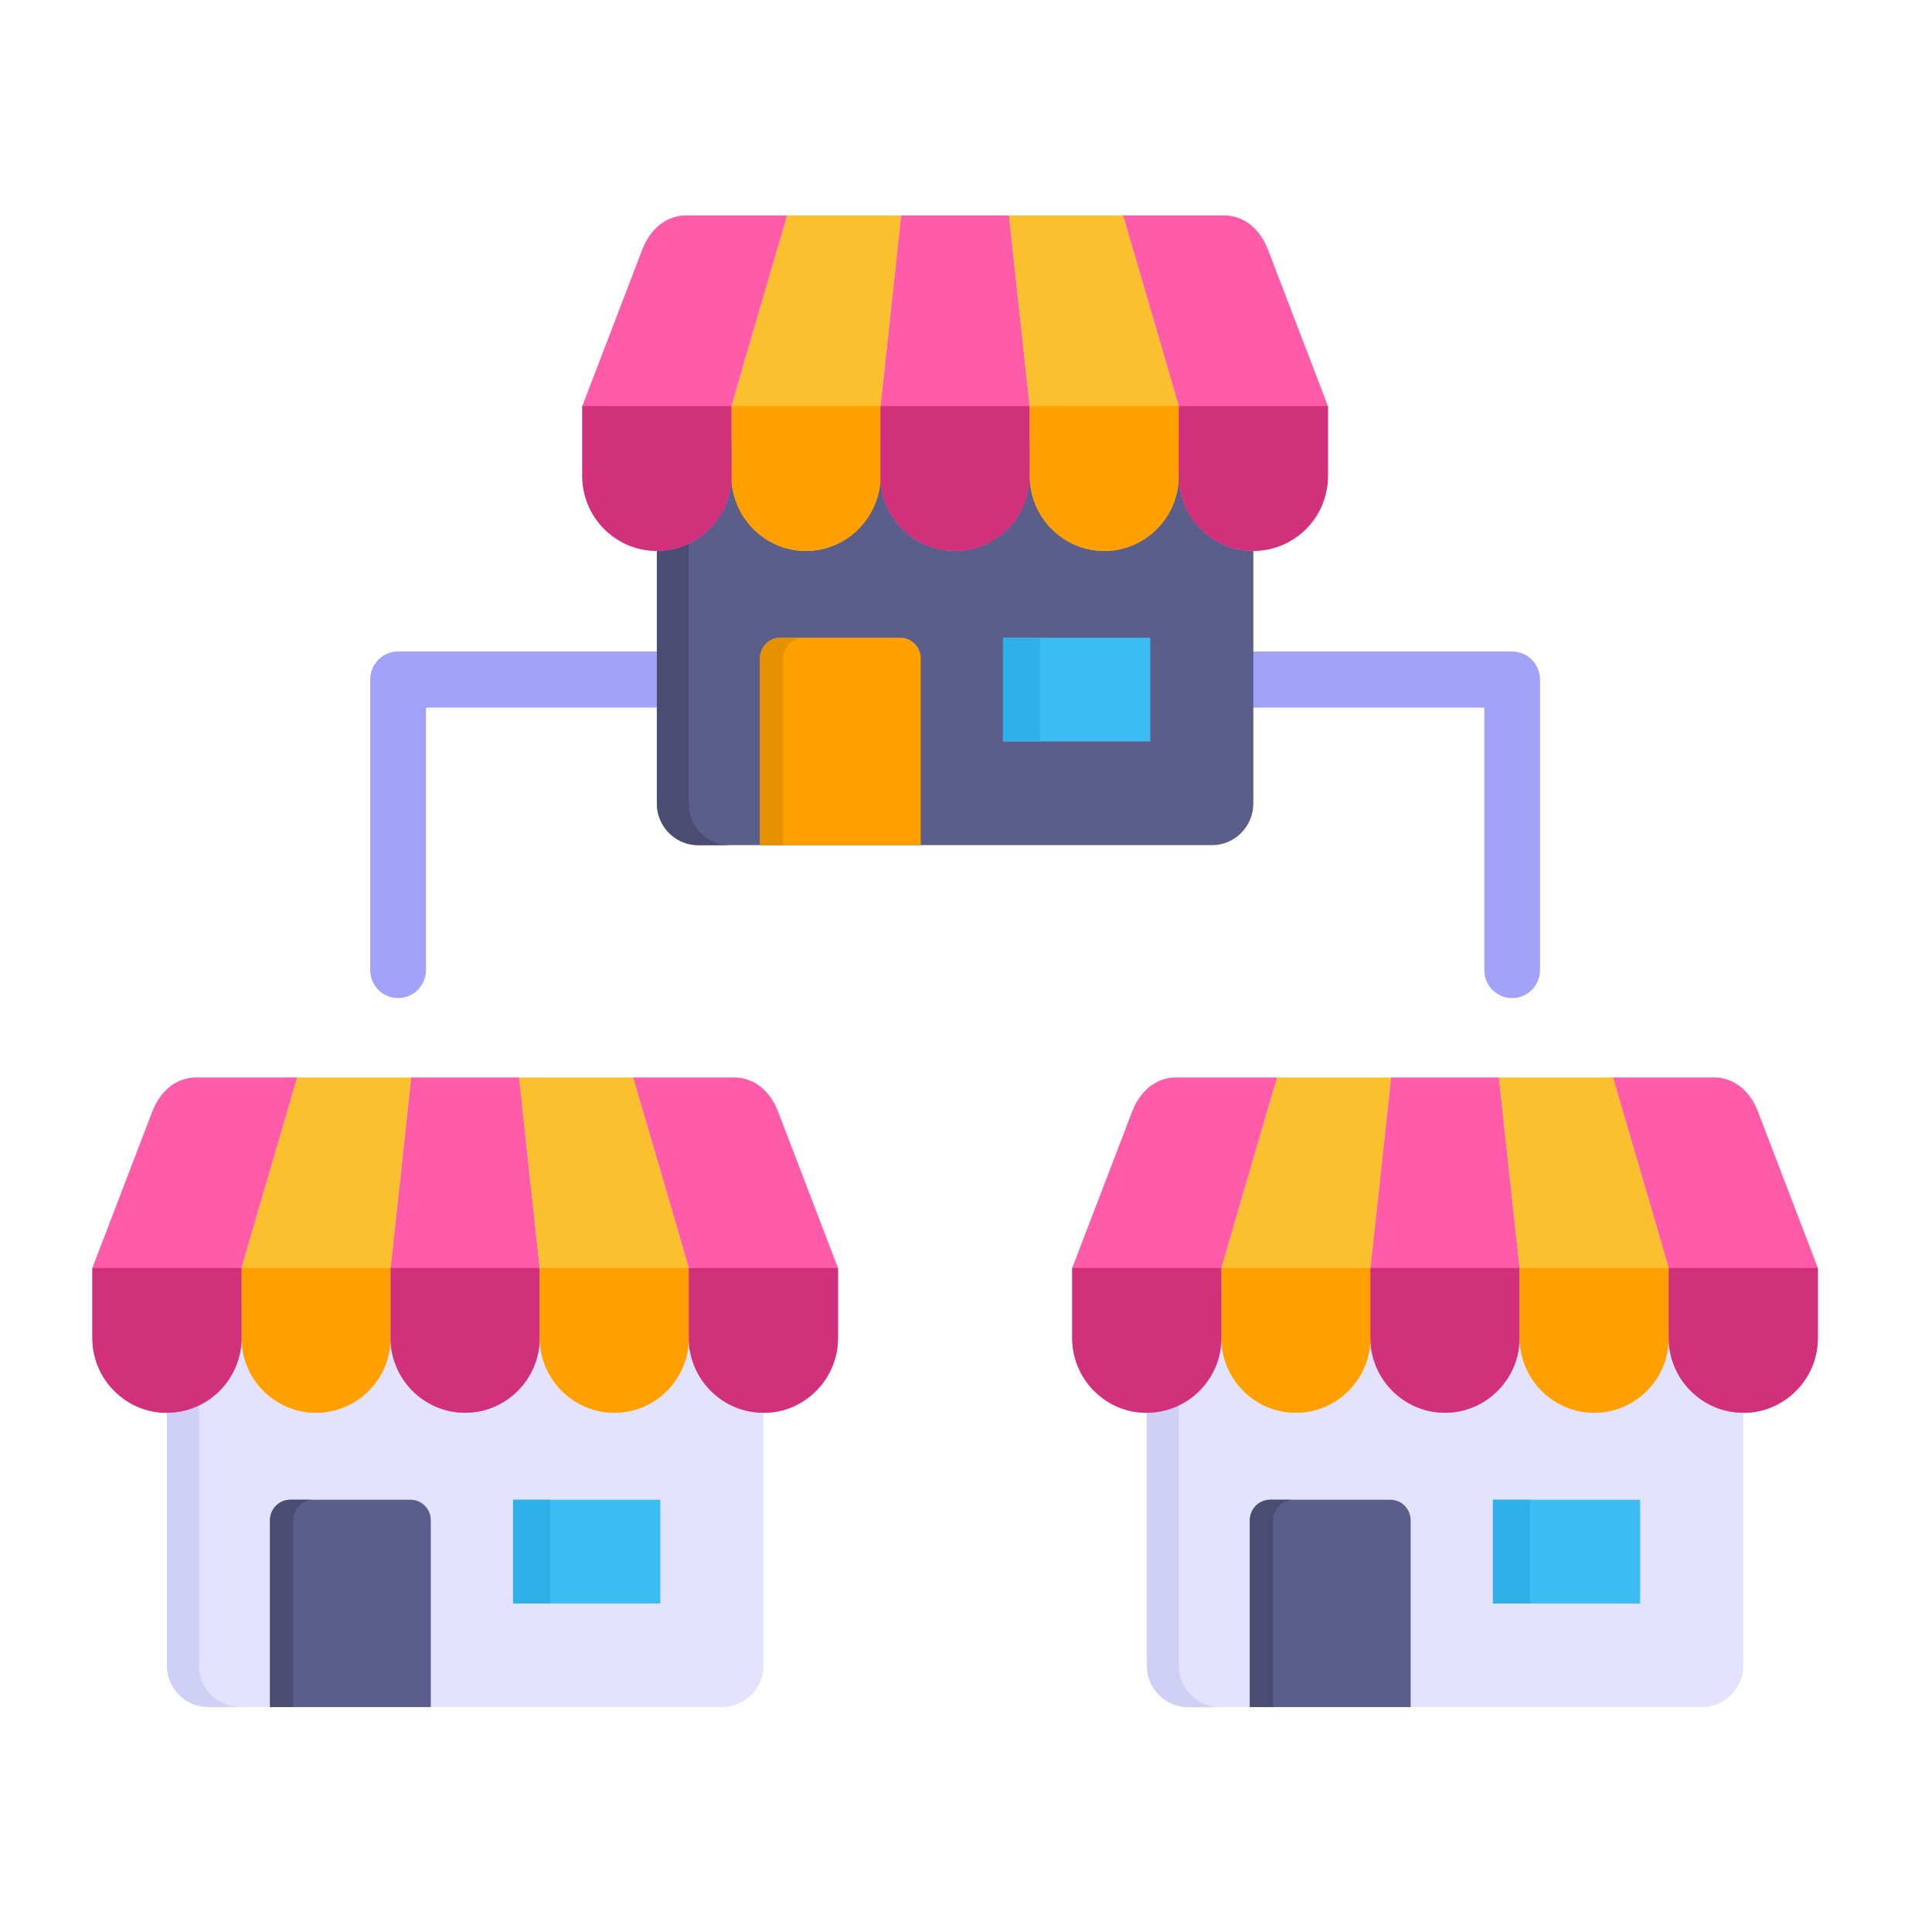 <svg xmlns="http://www.w3.org/2000/svg" xmlns:xlink="http://www.w3.org/1999/xlink" width="90" viewBox="0 0 67.5 67.5" height="90" preserveAspectRatio="xMidYMid meet"><defs><clipPath id="11021dadeb"><path d="M 13.176 32.457 L 13.625 32.457 L 13.625 32.832 L 13.176 32.832 Z M 13.176 32.457 " clip-rule="nonzero"></path></clipPath><clipPath id="08fa0b9e85"><path d="M 13.625 32.461 C 13.328 33.277 13.176 32.461 13.176 32.461 " clip-rule="nonzero"></path></clipPath><clipPath id="d373c6a21e"><path d="M 13.516 32.738 L 13.867 32.738 L 13.867 33.02 L 13.516 33.02 Z M 13.516 32.738 " clip-rule="nonzero"></path></clipPath><clipPath id="c3fe70cc25"><path d="M 13.848 32.906 C 13.176 33.203 13.773 32.758 13.773 32.758 " clip-rule="nonzero"></path></clipPath><clipPath id="5c687da92a"><path d="M 40 45 L 61 45 L 61 59.648 L 40 59.648 Z M 40 45 " clip-rule="nonzero"></path></clipPath><clipPath id="b280b917ab"><path d="M 40 45 L 43 45 L 43 59.648 L 40 59.648 Z M 40 45 " clip-rule="nonzero"></path></clipPath><clipPath id="933204c4c1"><path d="M 56 37 L 63.52 37 L 63.52 50 L 56 50 Z M 56 37 " clip-rule="nonzero"></path></clipPath><clipPath id="ea7c6fe42d"><path d="M 58 44 L 63.52 44 L 63.52 50 L 58 50 Z M 58 44 " clip-rule="nonzero"></path></clipPath><clipPath id="68598a89ee"><path d="M 43 52 L 50 52 L 50 59.648 L 43 59.648 Z M 43 52 " clip-rule="nonzero"></path></clipPath><clipPath id="ad0b9d2ad1"><path d="M 43 52 L 46 52 L 46 59.648 L 43 59.648 Z M 43 52 " clip-rule="nonzero"></path></clipPath><clipPath id="a2bdb32de2"><path d="M 5 45 L 27 45 L 27 59.648 L 5 59.648 Z M 5 45 " clip-rule="nonzero"></path></clipPath><clipPath id="fc2642022f"><path d="M 5 45 L 9 45 L 9 59.648 L 5 59.648 Z M 5 45 " clip-rule="nonzero"></path></clipPath><clipPath id="d19375d600"><path d="M 3.219 37 L 11 37 L 11 50 L 3.219 50 Z M 3.219 37 " clip-rule="nonzero"></path></clipPath><clipPath id="4d3b04ab2f"><path d="M 3.219 44 L 9 44 L 9 50 L 3.219 50 Z M 3.219 44 " clip-rule="nonzero"></path></clipPath><clipPath id="840fc3f5bd"><path d="M 9 52 L 16 52 L 16 59.648 L 9 59.648 Z M 9 52 " clip-rule="nonzero"></path></clipPath><clipPath id="e5c2a47edc"><path d="M 9 52 L 11 52 L 11 59.648 L 9 59.648 Z M 9 52 " clip-rule="nonzero"></path></clipPath><clipPath id="702e2aff28"><path d="M 25 7.531 L 32 7.531 L 32 20 L 25 20 Z M 25 7.531 " clip-rule="nonzero"></path></clipPath><clipPath id="8d135366c3"><path d="M 30 7.531 L 36 7.531 L 36 20 L 30 20 Z M 30 7.531 " clip-rule="nonzero"></path></clipPath><clipPath id="4eff987e7a"><path d="M 20 7.531 L 28 7.531 L 28 20 L 20 20 Z M 20 7.531 " clip-rule="nonzero"></path></clipPath><clipPath id="3c2891673a"><path d="M 35 7.531 L 42 7.531 L 42 20 L 35 20 Z M 35 7.531 " clip-rule="nonzero"></path></clipPath><clipPath id="8b52cc5eec"><path d="M 39 7.531 L 47 7.531 L 47 20 L 39 20 Z M 39 7.531 " clip-rule="nonzero"></path></clipPath></defs><g clip-path="url(#11021dadeb)"><g clip-path="url(#08fa0b9e85)"><path fill="#0571d3" d="M 10.199 29.48 L 16.602 29.48 L 16.602 36.258 L 10.199 36.258 Z M 10.199 29.48 " fill-opacity="1" fill-rule="nonzero"></path></g></g><g clip-path="url(#d373c6a21e)"><g clip-path="url(#c3fe70cc25)"><path fill="#0571d3" d="M 10.199 29.781 L 16.902 29.781 L 16.902 36.258 L 10.199 36.258 Z M 10.199 29.781 " fill-opacity="1" fill-rule="nonzero"></path></g></g><g clip-path="url(#5c687da92a)"><path fill="#e4e3ff" d="M 40.066 45.496 L 60.906 45.496 L 60.906 58.188 C 60.906 58.988 60.258 59.641 59.469 59.641 L 41.504 59.641 C 40.715 59.641 40.066 58.988 40.066 58.188 Z M 40.066 45.496 " fill-opacity="1" fill-rule="evenodd"></path></g><g clip-path="url(#b280b917ab)"><path fill="#d0d0f7" d="M 40.066 45.496 L 41.184 45.496 L 41.184 58.188 C 41.184 58.988 41.828 59.641 42.621 59.641 L 41.504 59.641 C 40.715 59.641 40.066 58.988 40.066 58.188 Z M 40.066 45.496 " fill-opacity="1" fill-rule="evenodd"></path></g><path fill="#fbc02d" d="M 42.672 44.301 L 43.348 41.98 L 44.617 37.645 L 48.602 37.645 L 48.133 41.98 L 47.879 44.301 L 47.879 46.746 C 47.879 48.184 46.707 49.359 45.273 49.359 C 43.844 49.359 42.672 48.184 42.672 46.746 Z M 42.672 44.301 " fill-opacity="1" fill-rule="evenodd"></path><path fill="#ff5ba8" d="M 53.09 44.301 L 53.09 46.746 C 53.09 48.184 51.918 49.359 50.484 49.359 C 49.051 49.359 47.879 48.184 47.879 46.746 L 47.879 44.301 L 48.133 41.98 L 48.602 37.645 L 52.371 37.645 L 52.84 41.98 L 53.094 44.301 Z M 53.09 44.301 " fill-opacity="1" fill-rule="evenodd"></path><path fill="#ff5ba8" d="M 42.672 44.301 L 43.348 41.98 L 44.617 37.645 L 41.086 37.645 C 40.414 37.645 39.84 38.09 39.555 38.836 L 37.461 44.301 L 37.461 46.746 C 37.461 47.52 37.797 48.219 38.336 48.699 C 38.777 49.094 39.348 49.34 39.977 49.359 C 40.008 49.359 40.035 49.359 40.066 49.359 C 41.5 49.359 42.672 48.184 42.672 46.746 Z M 42.672 44.301 " fill-opacity="1" fill-rule="evenodd"></path><path fill="#fbc02d" d="M 58.301 44.301 L 57.625 41.98 L 56.355 37.645 L 52.371 37.645 L 52.84 41.98 L 53.094 44.301 L 53.094 46.746 C 53.094 48.184 54.266 49.359 55.699 49.359 C 57.133 49.359 58.301 48.184 58.301 46.746 Z M 58.301 44.301 " fill-opacity="1" fill-rule="evenodd"></path><g clip-path="url(#933204c4c1)"><path fill="#ff5ba8" d="M 58.301 44.301 L 57.625 41.98 L 56.355 37.645 L 59.887 37.645 C 60.559 37.645 61.133 38.09 61.418 38.836 L 63.512 44.301 L 63.512 46.746 C 63.512 47.52 63.176 48.219 62.637 48.699 C 62.195 49.094 61.625 49.34 60.996 49.359 C 60.965 49.359 60.938 49.359 60.906 49.359 C 59.473 49.359 58.301 48.184 58.301 46.746 Z M 58.301 44.301 " fill-opacity="1" fill-rule="evenodd"></path></g><path fill="#ffa000" d="M 42.672 44.301 L 47.879 44.301 L 47.879 46.746 C 47.879 48.184 46.707 49.359 45.273 49.359 C 43.844 49.359 42.672 48.184 42.672 46.746 Z M 42.672 44.301 " fill-opacity="1" fill-rule="evenodd"></path><path fill="#d1307b" d="M 53.09 44.301 L 53.09 46.746 C 53.09 48.184 51.918 49.359 50.484 49.359 C 49.051 49.359 47.879 48.184 47.879 46.746 L 47.879 44.301 L 53.094 44.301 Z M 53.09 44.301 " fill-opacity="1" fill-rule="evenodd"></path><path fill="#d1307b" d="M 42.672 44.301 L 37.461 44.301 L 37.461 46.746 C 37.461 47.52 37.797 48.219 38.336 48.699 C 38.777 49.094 39.348 49.34 39.977 49.359 C 40.008 49.359 40.035 49.359 40.066 49.359 C 41.5 49.359 42.672 48.184 42.672 46.746 Z M 42.672 44.301 " fill-opacity="1" fill-rule="evenodd"></path><path fill="#ffa000" d="M 58.301 44.301 L 53.094 44.301 L 53.094 46.746 C 53.094 48.184 54.266 49.359 55.699 49.359 C 57.133 49.359 58.301 48.184 58.301 46.746 Z M 58.301 44.301 " fill-opacity="1" fill-rule="evenodd"></path><g clip-path="url(#ea7c6fe42d)"><path fill="#d1307b" d="M 58.301 44.301 L 63.512 44.301 L 63.512 46.746 C 63.512 47.52 63.176 48.219 62.637 48.699 C 62.195 49.094 61.625 49.34 60.996 49.359 C 60.965 49.359 60.938 49.359 60.906 49.359 C 59.473 49.359 58.301 48.184 58.301 46.746 Z M 58.301 44.301 " fill-opacity="1" fill-rule="evenodd"></path></g><g clip-path="url(#68598a89ee)"><path fill="#5b5e8b" d="M 43.668 59.641 L 49.285 59.641 L 49.285 53.113 C 49.285 52.719 48.969 52.398 48.578 52.398 L 44.375 52.398 C 43.988 52.398 43.668 52.719 43.668 53.113 Z M 43.668 59.641 " fill-opacity="1" fill-rule="evenodd"></path></g><path fill="#3bbdf3" d="M 52.16 52.398 L 57.305 52.398 L 57.305 56.023 L 52.16 56.023 Z M 52.16 52.398 " fill-opacity="1" fill-rule="evenodd"></path><g clip-path="url(#ad0b9d2ad1)"><path fill="#4a4d71" d="M 43.668 59.641 L 44.48 59.641 L 44.48 53.113 C 44.48 52.719 44.797 52.398 45.184 52.398 L 44.375 52.398 C 43.988 52.398 43.668 52.719 43.668 53.113 Z M 43.668 59.641 " fill-opacity="1" fill-rule="evenodd"></path></g><path fill="#2eb0e8" d="M 52.16 52.398 L 53.449 52.398 L 53.449 56.023 L 52.16 56.023 Z M 52.16 52.398 " fill-opacity="1" fill-rule="evenodd"></path><g clip-path="url(#a2bdb32de2)"><path fill="#e4e3ff" d="M 5.832 45.496 L 26.672 45.496 L 26.672 58.188 C 26.672 58.988 26.023 59.641 25.234 59.641 L 7.273 59.641 C 6.48 59.641 5.832 58.988 5.832 58.188 Z M 5.832 45.496 " fill-opacity="1" fill-rule="evenodd"></path></g><g clip-path="url(#fc2642022f)"><path fill="#d0d0f7" d="M 5.832 45.496 L 6.949 45.496 L 6.949 58.188 C 6.949 58.988 7.594 59.641 8.387 59.641 L 7.273 59.641 C 6.48 59.641 5.832 58.988 5.832 58.188 Z M 5.832 45.496 " fill-opacity="1" fill-rule="evenodd"></path></g><path fill="#fbc02d" d="M 8.438 44.301 L 9.113 41.98 L 10.383 37.645 L 14.367 37.645 L 13.898 41.98 L 13.645 44.301 L 13.645 46.746 C 13.645 48.184 12.473 49.359 11.043 49.359 C 9.609 49.359 8.438 48.184 8.438 46.746 Z M 8.438 44.301 " fill-opacity="1" fill-rule="evenodd"></path><path fill="#ff5ba8" d="M 18.855 44.301 L 18.855 46.746 C 18.855 48.184 17.684 49.359 16.25 49.359 C 14.816 49.359 13.645 48.184 13.645 46.746 L 13.645 44.301 L 13.898 41.98 L 14.367 37.645 L 18.137 37.645 L 18.605 41.98 L 18.859 44.301 Z M 18.855 44.301 " fill-opacity="1" fill-rule="evenodd"></path><g clip-path="url(#d19375d600)"><path fill="#ff5ba8" d="M 8.438 44.301 L 9.113 41.98 L 10.383 37.645 L 6.852 37.645 C 6.18 37.645 5.609 38.09 5.32 38.836 L 3.227 44.301 L 3.227 46.746 C 3.227 47.52 3.562 48.219 4.102 48.699 C 4.543 49.094 5.113 49.34 5.742 49.359 C 5.773 49.359 5.801 49.359 5.832 49.359 C 7.266 49.359 8.438 48.184 8.438 46.746 Z M 8.438 44.301 " fill-opacity="1" fill-rule="evenodd"></path></g><path fill="#fbc02d" d="M 24.066 44.301 L 23.391 41.98 L 22.121 37.645 L 18.137 37.645 L 18.605 41.98 L 18.859 44.301 L 18.859 46.746 C 18.859 48.184 20.031 49.359 21.465 49.359 C 22.898 49.359 24.066 48.184 24.066 46.746 Z M 24.066 44.301 " fill-opacity="1" fill-rule="evenodd"></path><path fill="#ff5ba8" d="M 24.066 44.301 L 23.391 41.98 L 22.121 37.645 L 25.652 37.645 C 26.324 37.645 26.898 38.09 27.184 38.836 L 29.277 44.301 L 29.277 46.746 C 29.277 47.52 28.941 48.219 28.402 48.699 C 27.961 49.094 27.391 49.34 26.762 49.359 C 26.73 49.359 26.703 49.359 26.672 49.359 C 25.238 49.359 24.066 48.184 24.066 46.746 Z M 24.066 44.301 " fill-opacity="1" fill-rule="evenodd"></path><path fill="#ffa000" d="M 8.438 44.301 L 13.645 44.301 L 13.645 46.746 C 13.645 48.184 12.473 49.359 11.043 49.359 C 9.609 49.359 8.438 48.184 8.438 46.746 Z M 8.438 44.301 " fill-opacity="1" fill-rule="evenodd"></path><path fill="#d1307b" d="M 18.855 44.301 L 18.855 46.746 C 18.855 48.184 17.684 49.359 16.25 49.359 C 14.816 49.359 13.645 48.184 13.645 46.746 L 13.645 44.301 L 18.859 44.301 Z M 18.855 44.301 " fill-opacity="1" fill-rule="evenodd"></path><g clip-path="url(#4d3b04ab2f)"><path fill="#d1307b" d="M 8.438 44.301 L 3.227 44.301 L 3.227 46.746 C 3.227 47.52 3.562 48.219 4.102 48.699 C 4.543 49.094 5.113 49.34 5.742 49.359 C 5.773 49.359 5.801 49.359 5.832 49.359 C 7.266 49.359 8.438 48.184 8.438 46.746 Z M 8.438 44.301 " fill-opacity="1" fill-rule="evenodd"></path></g><path fill="#ffa000" d="M 24.066 44.301 L 18.859 44.301 L 18.859 46.746 C 18.859 48.184 20.031 49.359 21.465 49.359 C 22.898 49.359 24.066 48.184 24.066 46.746 Z M 24.066 44.301 " fill-opacity="1" fill-rule="evenodd"></path><path fill="#d1307b" d="M 24.066 44.301 L 29.277 44.301 L 29.277 46.746 C 29.277 47.52 28.941 48.219 28.402 48.699 C 27.961 49.094 27.391 49.34 26.762 49.359 C 26.73 49.359 26.703 49.359 26.672 49.359 C 25.238 49.359 24.066 48.184 24.066 46.746 Z M 24.066 44.301 " fill-opacity="1" fill-rule="evenodd"></path><g clip-path="url(#840fc3f5bd)"><path fill="#5b5e8b" d="M 9.434 59.641 L 15.051 59.641 L 15.051 53.113 C 15.051 52.719 14.734 52.398 14.344 52.398 L 10.141 52.398 C 9.754 52.398 9.434 52.719 9.434 53.113 Z M 9.434 59.641 " fill-opacity="1" fill-rule="evenodd"></path></g><path fill="#3bbdf3" d="M 17.926 52.398 L 23.07 52.398 L 23.07 56.023 L 17.926 56.023 Z M 17.926 52.398 " fill-opacity="1" fill-rule="evenodd"></path><g clip-path="url(#e5c2a47edc)"><path fill="#4a4d71" d="M 9.434 59.641 L 10.246 59.641 L 10.246 53.113 C 10.246 52.719 10.562 52.398 10.949 52.398 L 10.141 52.398 C 9.754 52.398 9.434 52.719 9.434 53.113 Z M 9.434 59.641 " fill-opacity="1" fill-rule="evenodd"></path></g><path fill="#2eb0e8" d="M 17.926 52.398 L 19.215 52.398 L 19.215 56.023 L 17.926 56.023 Z M 17.926 52.398 " fill-opacity="1" fill-rule="evenodd"></path><path fill="#a2a2f9" d="M 52.832 34.871 C 52.293 34.871 51.859 34.434 51.859 33.891 L 51.859 24.723 L 14.883 24.723 L 14.883 33.891 C 14.883 34.434 14.445 34.871 13.906 34.871 C 13.371 34.871 12.934 34.434 12.934 33.891 L 12.934 23.742 C 12.934 23.199 13.371 22.762 13.906 22.762 L 52.832 22.762 C 53.367 22.762 53.805 23.199 53.805 23.742 L 53.805 33.891 C 53.805 34.434 53.367 34.871 52.832 34.871 Z M 52.832 34.871 " fill-opacity="1" fill-rule="nonzero"></path><path fill="#5b5e8b" d="M 22.949 15.379 L 43.789 15.379 L 43.789 28.07 C 43.789 28.875 43.141 29.527 42.352 29.527 L 24.391 29.527 C 23.598 29.527 22.949 28.875 22.949 28.07 Z M 22.949 15.379 " fill-opacity="1" fill-rule="evenodd"></path><path fill="#4a4d71" d="M 22.949 15.379 L 24.066 15.379 L 24.066 28.07 C 24.066 28.875 24.711 29.527 25.504 29.527 L 24.387 29.527 C 23.598 29.527 22.949 28.875 22.949 28.07 Z M 22.949 15.379 " fill-opacity="1" fill-rule="evenodd"></path><g clip-path="url(#702e2aff28)"><path fill="#fbc02d" d="M 25.555 14.188 L 26.23 11.867 L 27.5 7.527 L 31.484 7.527 L 31.016 11.867 L 30.762 14.188 L 30.762 16.629 C 30.762 18.07 29.59 19.25 28.156 19.25 C 26.727 19.25 25.555 18.07 25.555 16.629 Z M 25.555 14.188 " fill-opacity="1" fill-rule="evenodd"></path></g><g clip-path="url(#8d135366c3)"><path fill="#ff5ba8" d="M 35.973 14.188 L 35.973 16.629 C 35.973 18.07 34.801 19.25 33.367 19.25 C 31.934 19.25 30.762 18.07 30.762 16.629 L 30.762 14.188 L 31.016 11.867 L 31.484 7.527 L 35.254 7.527 L 35.723 11.867 L 35.977 14.188 Z M 35.973 14.188 " fill-opacity="1" fill-rule="evenodd"></path></g><g clip-path="url(#4eff987e7a)"><path fill="#ff5ba8" d="M 25.555 14.188 L 26.23 11.867 L 27.5 7.527 L 23.969 7.527 C 23.297 7.527 22.727 7.977 22.438 8.723 L 20.344 14.188 L 20.344 16.629 C 20.344 17.402 20.68 18.105 21.219 18.586 C 21.66 18.977 22.23 19.223 22.859 19.246 C 22.891 19.25 22.918 19.25 22.949 19.25 C 24.383 19.25 25.555 18.07 25.555 16.629 Z M 25.555 14.188 " fill-opacity="1" fill-rule="evenodd"></path></g><g clip-path="url(#3c2891673a)"><path fill="#fbc02d" d="M 41.184 14.188 L 40.508 11.867 L 39.238 7.527 L 35.254 7.527 L 35.723 11.867 L 35.977 14.188 L 35.977 16.629 C 35.977 18.07 37.148 19.25 38.582 19.25 C 40.016 19.25 41.184 18.07 41.184 16.629 Z M 41.184 14.188 " fill-opacity="1" fill-rule="evenodd"></path></g><g clip-path="url(#8b52cc5eec)"><path fill="#ff5ba8" d="M 41.184 14.188 L 40.508 11.867 L 39.238 7.527 L 42.77 7.527 C 43.441 7.527 44.016 7.977 44.301 8.723 L 46.395 14.188 L 46.395 16.629 C 46.395 17.402 46.059 18.105 45.52 18.586 C 45.078 18.977 44.508 19.223 43.879 19.246 C 43.848 19.25 43.82 19.25 43.789 19.25 C 42.355 19.25 41.184 18.07 41.184 16.629 Z M 41.184 14.188 " fill-opacity="1" fill-rule="evenodd"></path></g><path fill="#ffa000" d="M 25.555 14.188 L 30.762 14.188 L 30.762 16.629 C 30.762 18.07 29.59 19.25 28.156 19.25 C 26.727 19.25 25.555 18.07 25.555 16.629 Z M 25.555 14.188 " fill-opacity="1" fill-rule="evenodd"></path><path fill="#d1307b" d="M 35.973 14.188 L 35.973 16.629 C 35.973 18.07 34.801 19.25 33.367 19.25 C 31.934 19.25 30.762 18.07 30.762 16.629 L 30.762 14.188 L 35.977 14.188 Z M 35.973 14.188 " fill-opacity="1" fill-rule="evenodd"></path><path fill="#d1307b" d="M 25.555 14.188 L 20.344 14.188 L 20.344 16.629 C 20.344 17.402 20.68 18.105 21.219 18.586 C 21.66 18.977 22.23 19.223 22.859 19.246 C 22.891 19.246 22.918 19.246 22.949 19.246 C 24.383 19.246 25.555 18.07 25.555 16.629 Z M 25.555 14.188 " fill-opacity="1" fill-rule="evenodd"></path><path fill="#ffa000" d="M 41.184 14.188 L 35.977 14.188 L 35.977 16.629 C 35.977 18.07 37.148 19.25 38.582 19.25 C 40.016 19.25 41.184 18.07 41.184 16.629 Z M 41.184 14.188 " fill-opacity="1" fill-rule="evenodd"></path><path fill="#d1307b" d="M 41.184 14.188 L 46.395 14.188 L 46.395 16.629 C 46.395 17.402 46.059 18.105 45.52 18.586 C 45.078 18.977 44.508 19.223 43.879 19.246 C 43.848 19.246 43.82 19.246 43.789 19.246 C 42.355 19.246 41.184 18.07 41.184 16.629 Z M 41.184 14.188 " fill-opacity="1" fill-rule="evenodd"></path><path fill="#ffa000" d="M 26.551 29.527 L 32.168 29.527 L 32.168 22.996 C 32.168 22.605 31.852 22.281 31.461 22.281 L 27.258 22.281 C 26.871 22.281 26.551 22.605 26.551 22.996 Z M 26.551 29.527 " fill-opacity="1" fill-rule="evenodd"></path><path fill="#3bbdf3" d="M 35.043 22.281 L 40.188 22.281 L 40.188 25.906 L 35.043 25.906 Z M 35.043 22.281 " fill-opacity="1" fill-rule="evenodd"></path><path fill="#e69200" d="M 26.551 29.527 L 27.363 29.527 L 27.363 22.996 C 27.363 22.605 27.68 22.281 28.066 22.281 L 27.258 22.281 C 26.871 22.281 26.551 22.605 26.551 22.996 Z M 26.551 29.527 " fill-opacity="1" fill-rule="evenodd"></path><path fill="#2eb0e8" d="M 35.043 22.281 L 36.332 22.281 L 36.332 25.906 L 35.043 25.906 Z M 35.043 22.281 " fill-opacity="1" fill-rule="evenodd"></path></svg>